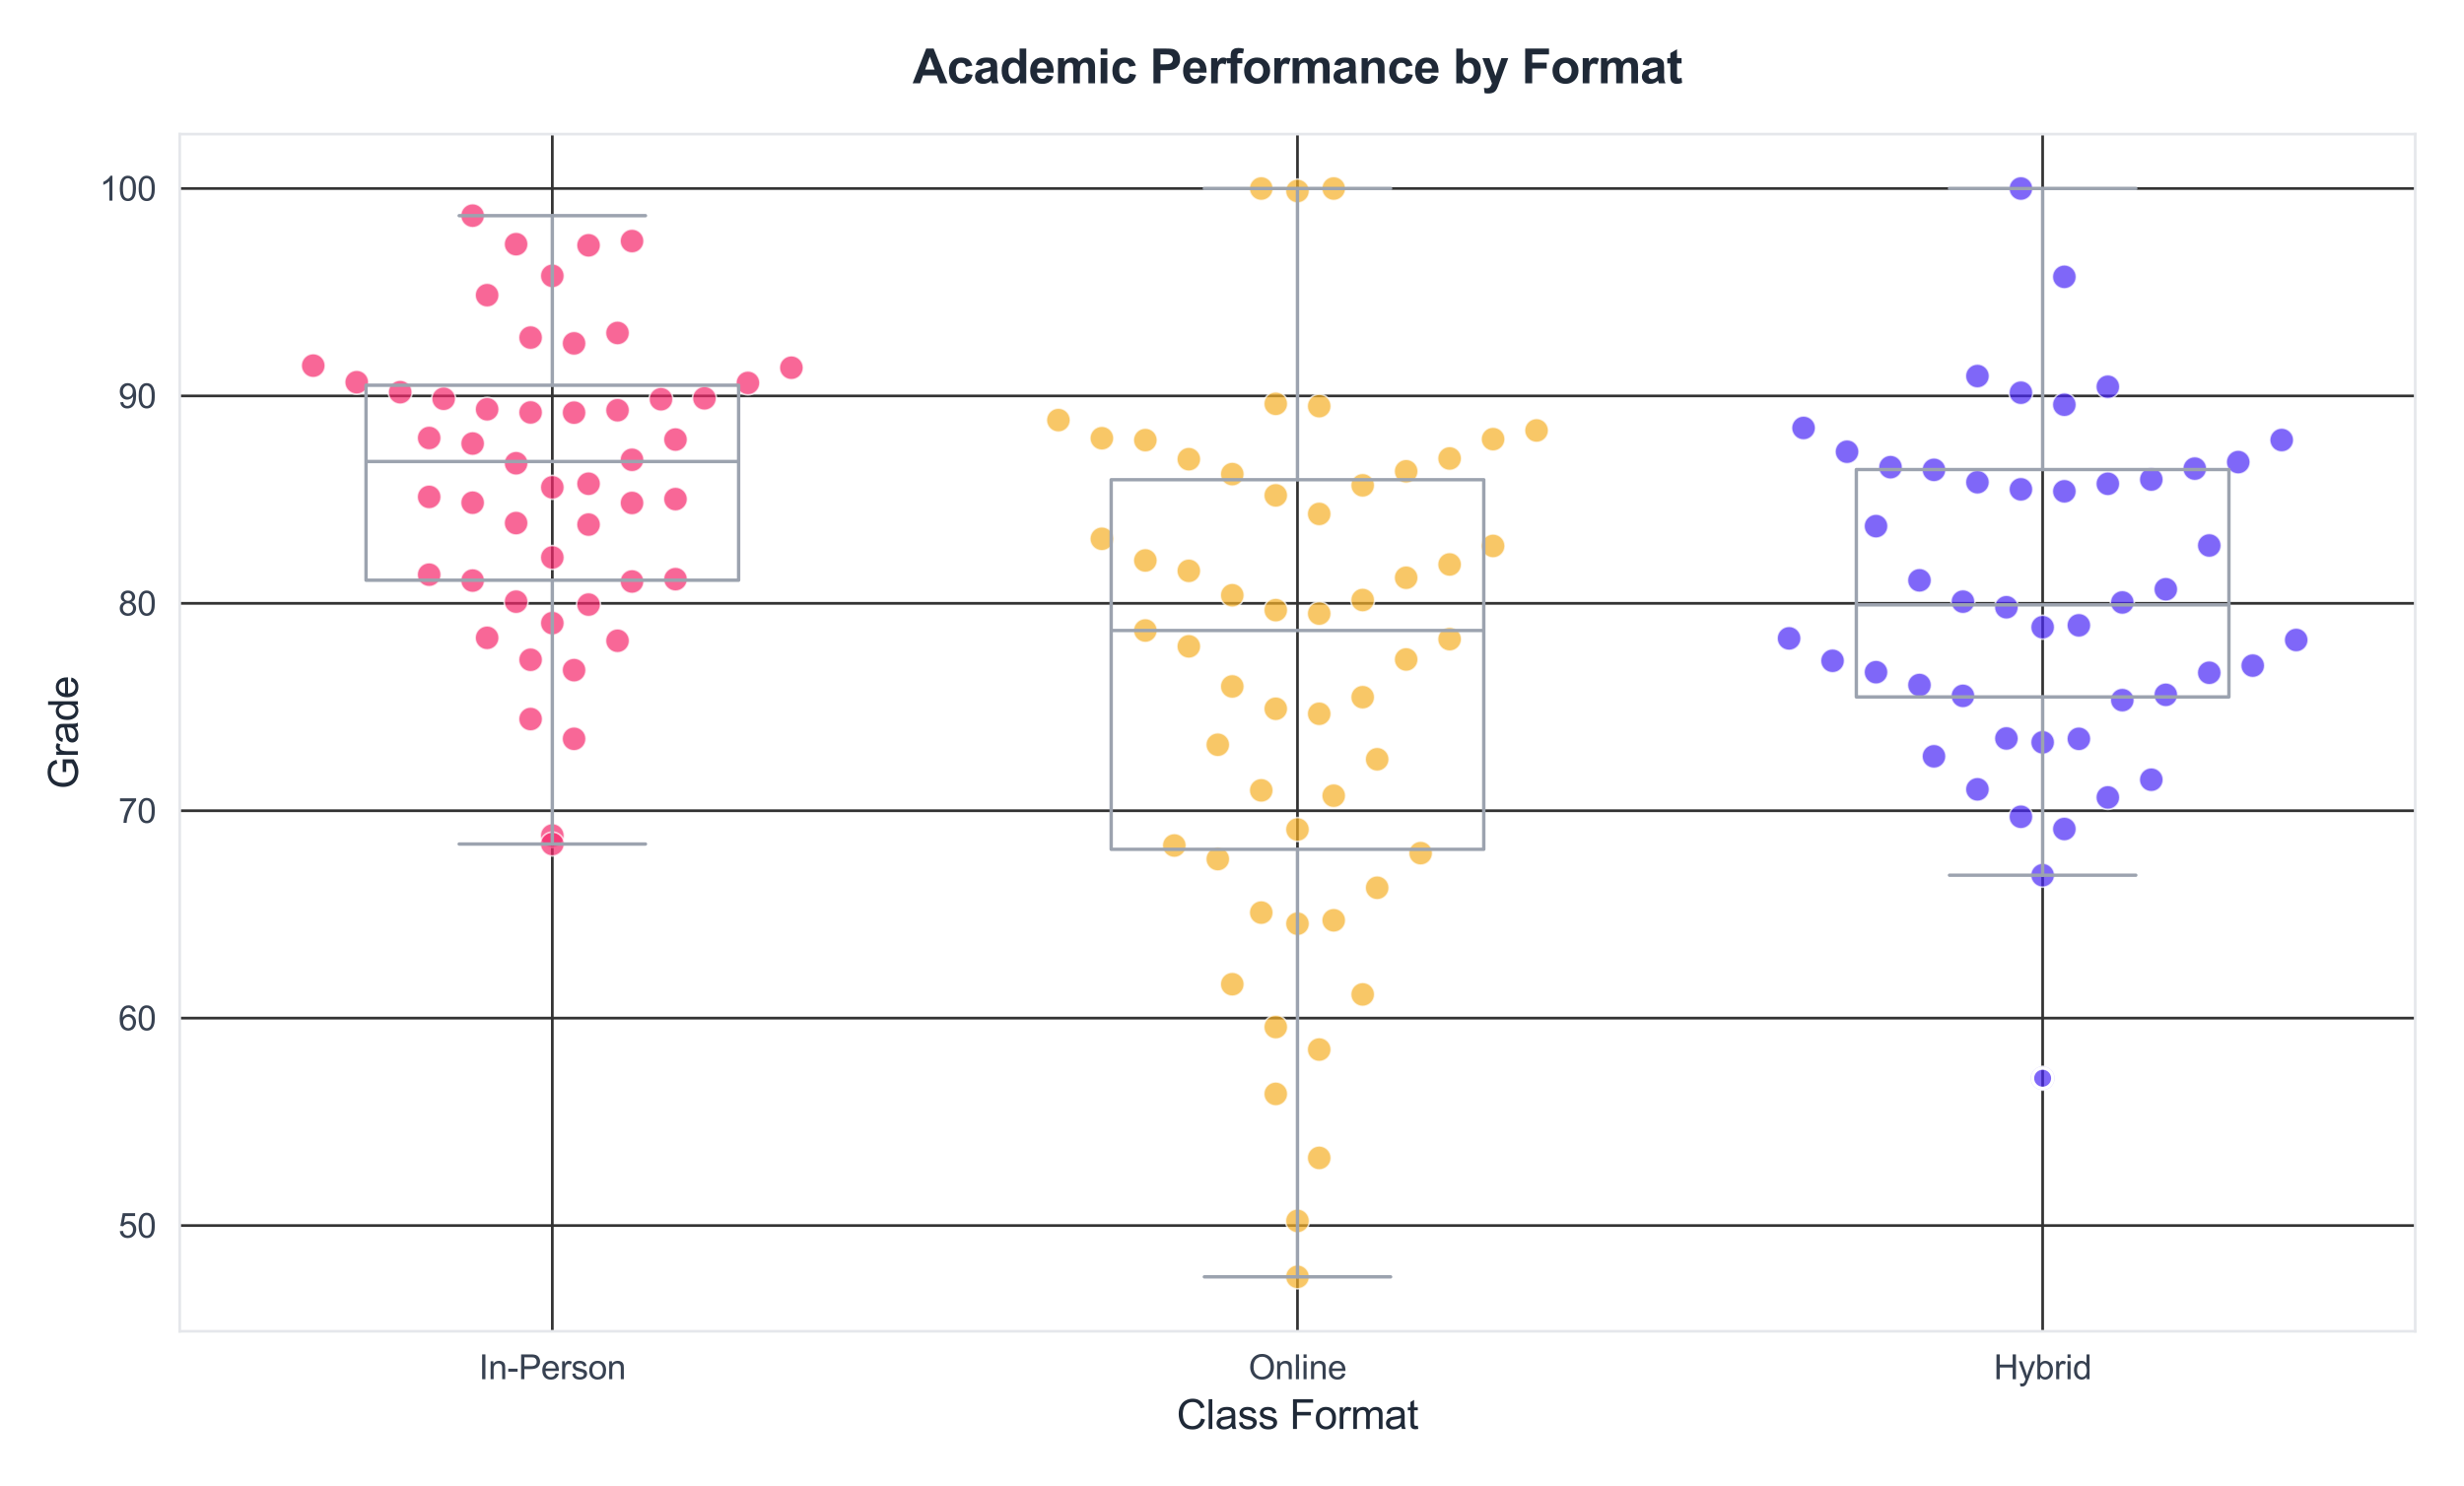 <?xml version="1.0" encoding="utf-8" standalone="no"?>
<!DOCTYPE svg PUBLIC "-//W3C//DTD SVG 1.1//EN"
  "http://www.w3.org/Graphics/SVG/1.1/DTD/svg11.dtd">
<svg xmlns:xlink="http://www.w3.org/1999/xlink" viewBox="0 0 727.317 438.668" xmlns="http://www.w3.org/2000/svg" version="1.1">
 <defs>
  <style type="text/css">*{stroke-linejoin: round; stroke-linecap: butt}</style>
 </defs>
 <g id="figure_1">
  <g id="patch_1">
   <path d="M 0 438.668 
L 727.317 438.668 
L 727.317 0 
L 0 0 
z
" style="fill: #ffffff"/>
  </g>
  <g id="axes_1">
   <g id="patch_2">
    <path d="M 53.057 393.032 
L 712.917 393.032 
L 712.917 39.592 
L 53.057 39.592 
z
" style="fill: #ffffff"/>
   </g>
   <g id="matplotlib.axis_1">
    <g id="xtick_1">
     <g id="line2d_1">
      <path d="M 163.034 393.032 
L 163.034 39.592 
" clip-path="url(#pfeb9d70973)" style="fill: none; stroke: #333333; stroke-width: 0.8; stroke-linecap: round"/>
     </g>
     <g id="text_1">
      <!-- In-Person -->
      <g style="fill: #374151" transform="translate(141.358 407.189) scale(0.1 -0.1)">
       <defs>
        <path id="ArialMT-49" d="M 597 0 
L 597 4581 
L 1203 4581 
L 1203 0 
L 597 0 
z
" transform="scale(0.016)"/>
        <path id="ArialMT-6e" d="M 422 0 
L 422 3319 
L 928 3319 
L 928 2847 
Q 1294 3394 1984 3394 
Q 2284 3394 2536 3286 
Q 2788 3178 2913 3003 
Q 3038 2828 3088 2588 
Q 3119 2431 3119 2041 
L 3119 0 
L 2556 0 
L 2556 2019 
Q 2556 2363 2490 2533 
Q 2425 2703 2258 2804 
Q 2091 2906 1866 2906 
Q 1506 2906 1245 2678 
Q 984 2450 984 1813 
L 984 0 
L 422 0 
z
" transform="scale(0.016)"/>
        <path id="ArialMT-2d" d="M 203 1375 
L 203 1941 
L 1931 1941 
L 1931 1375 
L 203 1375 
z
" transform="scale(0.016)"/>
        <path id="ArialMT-50" d="M 494 0 
L 494 4581 
L 2222 4581 
Q 2678 4581 2919 4538 
Q 3256 4481 3484 4323 
Q 3713 4166 3852 3881 
Q 3991 3597 3991 3256 
Q 3991 2672 3619 2267 
Q 3247 1863 2275 1863 
L 1100 1863 
L 1100 0 
L 494 0 
z
M 1100 2403 
L 2284 2403 
Q 2872 2403 3119 2622 
Q 3366 2841 3366 3238 
Q 3366 3525 3220 3729 
Q 3075 3934 2838 4000 
Q 2684 4041 2272 4041 
L 1100 4041 
L 1100 2403 
z
" transform="scale(0.016)"/>
        <path id="ArialMT-65" d="M 2694 1069 
L 3275 997 
Q 3138 488 2766 206 
Q 2394 -75 1816 -75 
Q 1088 -75 661 373 
Q 234 822 234 1631 
Q 234 2469 665 2931 
Q 1097 3394 1784 3394 
Q 2450 3394 2872 2941 
Q 3294 2488 3294 1666 
Q 3294 1616 3291 1516 
L 816 1516 
Q 847 969 1125 678 
Q 1403 388 1819 388 
Q 2128 388 2347 550 
Q 2566 713 2694 1069 
z
M 847 1978 
L 2700 1978 
Q 2663 2397 2488 2606 
Q 2219 2931 1791 2931 
Q 1403 2931 1139 2672 
Q 875 2413 847 1978 
z
" transform="scale(0.016)"/>
        <path id="ArialMT-72" d="M 416 0 
L 416 3319 
L 922 3319 
L 922 2816 
Q 1116 3169 1280 3281 
Q 1444 3394 1641 3394 
Q 1925 3394 2219 3213 
L 2025 2691 
Q 1819 2813 1613 2813 
Q 1428 2813 1281 2702 
Q 1134 2591 1072 2394 
Q 978 2094 978 1738 
L 978 0 
L 416 0 
z
" transform="scale(0.016)"/>
        <path id="ArialMT-73" d="M 197 991 
L 753 1078 
Q 800 744 1014 566 
Q 1228 388 1613 388 
Q 2000 388 2187 545 
Q 2375 703 2375 916 
Q 2375 1106 2209 1216 
Q 2094 1291 1634 1406 
Q 1016 1563 777 1677 
Q 538 1791 414 1992 
Q 291 2194 291 2438 
Q 291 2659 392 2848 
Q 494 3038 669 3163 
Q 800 3259 1026 3326 
Q 1253 3394 1513 3394 
Q 1903 3394 2198 3281 
Q 2494 3169 2634 2976 
Q 2775 2784 2828 2463 
L 2278 2388 
Q 2241 2644 2061 2787 
Q 1881 2931 1553 2931 
Q 1166 2931 1000 2803 
Q 834 2675 834 2503 
Q 834 2394 903 2306 
Q 972 2216 1119 2156 
Q 1203 2125 1616 2013 
Q 2213 1853 2448 1751 
Q 2684 1650 2818 1456 
Q 2953 1263 2953 975 
Q 2953 694 2789 445 
Q 2625 197 2315 61 
Q 2006 -75 1616 -75 
Q 969 -75 630 194 
Q 291 463 197 991 
z
" transform="scale(0.016)"/>
        <path id="ArialMT-6f" d="M 213 1659 
Q 213 2581 725 3025 
Q 1153 3394 1769 3394 
Q 2453 3394 2887 2945 
Q 3322 2497 3322 1706 
Q 3322 1066 3130 698 
Q 2938 331 2570 128 
Q 2203 -75 1769 -75 
Q 1072 -75 642 372 
Q 213 819 213 1659 
z
M 791 1659 
Q 791 1022 1069 705 
Q 1347 388 1769 388 
Q 2188 388 2466 706 
Q 2744 1025 2744 1678 
Q 2744 2294 2464 2611 
Q 2184 2928 1769 2928 
Q 1347 2928 1069 2612 
Q 791 2297 791 1659 
z
" transform="scale(0.016)"/>
       </defs>
       <use xlink:href="#ArialMT-49"/>
       <use xlink:href="#ArialMT-6e" transform="translate(27.783 0)"/>
       <use xlink:href="#ArialMT-2d" transform="translate(83.398 0)"/>
       <use xlink:href="#ArialMT-50" transform="translate(116.699 0)"/>
       <use xlink:href="#ArialMT-65" transform="translate(183.398 0)"/>
       <use xlink:href="#ArialMT-72" transform="translate(239.014 0)"/>
       <use xlink:href="#ArialMT-73" transform="translate(272.314 0)"/>
       <use xlink:href="#ArialMT-6f" transform="translate(322.314 0)"/>
       <use xlink:href="#ArialMT-6e" transform="translate(377.93 0)"/>
      </g>
     </g>
    </g>
    <g id="xtick_2">
     <g id="line2d_2">
      <path d="M 382.987 393.032 
L 382.987 39.592 
" clip-path="url(#pfeb9d70973)" style="fill: none; stroke: #333333; stroke-width: 0.8; stroke-linecap: round"/>
     </g>
     <g id="text_2">
      <!-- Online -->
      <g style="fill: #374151" transform="translate(368.535 407.189) scale(0.1 -0.1)">
       <defs>
        <path id="ArialMT-4f" d="M 309 2231 
Q 309 3372 921 4017 
Q 1534 4663 2503 4663 
Q 3138 4663 3647 4359 
Q 4156 4056 4423 3514 
Q 4691 2972 4691 2284 
Q 4691 1588 4409 1038 
Q 4128 488 3612 205 
Q 3097 -78 2500 -78 
Q 1853 -78 1343 234 
Q 834 547 571 1087 
Q 309 1628 309 2231 
z
M 934 2222 
Q 934 1394 1379 917 
Q 1825 441 2497 441 
Q 3181 441 3623 922 
Q 4066 1403 4066 2288 
Q 4066 2847 3877 3264 
Q 3688 3681 3323 3911 
Q 2959 4141 2506 4141 
Q 1863 4141 1398 3698 
Q 934 3256 934 2222 
z
" transform="scale(0.016)"/>
        <path id="ArialMT-6c" d="M 409 0 
L 409 4581 
L 972 4581 
L 972 0 
L 409 0 
z
" transform="scale(0.016)"/>
        <path id="ArialMT-69" d="M 425 3934 
L 425 4581 
L 988 4581 
L 988 3934 
L 425 3934 
z
M 425 0 
L 425 3319 
L 988 3319 
L 988 0 
L 425 0 
z
" transform="scale(0.016)"/>
       </defs>
       <use xlink:href="#ArialMT-4f"/>
       <use xlink:href="#ArialMT-6e" transform="translate(77.783 0)"/>
       <use xlink:href="#ArialMT-6c" transform="translate(133.398 0)"/>
       <use xlink:href="#ArialMT-69" transform="translate(155.615 0)"/>
       <use xlink:href="#ArialMT-6e" transform="translate(177.832 0)"/>
       <use xlink:href="#ArialMT-65" transform="translate(233.447 0)"/>
      </g>
     </g>
    </g>
    <g id="xtick_3">
     <g id="line2d_3">
      <path d="M 602.941 393.032 
L 602.941 39.592 
" clip-path="url(#pfeb9d70973)" style="fill: none; stroke: #333333; stroke-width: 0.8; stroke-linecap: round"/>
     </g>
     <g id="text_3">
      <!-- Hybrid -->
      <g style="fill: #374151" transform="translate(588.493 407.189) scale(0.1 -0.1)">
       <defs>
        <path id="ArialMT-48" d="M 513 0 
L 513 4581 
L 1119 4581 
L 1119 2700 
L 3500 2700 
L 3500 4581 
L 4106 4581 
L 4106 0 
L 3500 0 
L 3500 2159 
L 1119 2159 
L 1119 0 
L 513 0 
z
" transform="scale(0.016)"/>
        <path id="ArialMT-79" d="M 397 -1278 
L 334 -750 
Q 519 -800 656 -800 
Q 844 -800 956 -737 
Q 1069 -675 1141 -563 
Q 1194 -478 1313 -144 
Q 1328 -97 1363 -6 
L 103 3319 
L 709 3319 
L 1400 1397 
Q 1534 1031 1641 628 
Q 1738 1016 1872 1384 
L 2581 3319 
L 3144 3319 
L 1881 -56 
Q 1678 -603 1566 -809 
Q 1416 -1088 1222 -1217 
Q 1028 -1347 759 -1347 
Q 597 -1347 397 -1278 
z
" transform="scale(0.016)"/>
        <path id="ArialMT-62" d="M 941 0 
L 419 0 
L 419 4581 
L 981 4581 
L 981 2947 
Q 1338 3394 1891 3394 
Q 2197 3394 2470 3270 
Q 2744 3147 2920 2923 
Q 3097 2700 3197 2384 
Q 3297 2069 3297 1709 
Q 3297 856 2875 390 
Q 2453 -75 1863 -75 
Q 1275 -75 941 416 
L 941 0 
z
M 934 1684 
Q 934 1088 1097 822 
Q 1363 388 1816 388 
Q 2184 388 2453 708 
Q 2722 1028 2722 1663 
Q 2722 2313 2464 2622 
Q 2206 2931 1841 2931 
Q 1472 2931 1203 2611 
Q 934 2291 934 1684 
z
" transform="scale(0.016)"/>
        <path id="ArialMT-64" d="M 2575 0 
L 2575 419 
Q 2259 -75 1647 -75 
Q 1250 -75 917 144 
Q 584 363 401 755 
Q 219 1147 219 1656 
Q 219 2153 384 2558 
Q 550 2963 881 3178 
Q 1213 3394 1622 3394 
Q 1922 3394 2156 3267 
Q 2391 3141 2538 2938 
L 2538 4581 
L 3097 4581 
L 3097 0 
L 2575 0 
z
M 797 1656 
Q 797 1019 1065 703 
Q 1334 388 1700 388 
Q 2069 388 2326 689 
Q 2584 991 2584 1609 
Q 2584 2291 2321 2609 
Q 2059 2928 1675 2928 
Q 1300 2928 1048 2622 
Q 797 2316 797 1656 
z
" transform="scale(0.016)"/>
       </defs>
       <use xlink:href="#ArialMT-48"/>
       <use xlink:href="#ArialMT-79" transform="translate(72.217 0)"/>
       <use xlink:href="#ArialMT-62" transform="translate(122.217 0)"/>
       <use xlink:href="#ArialMT-72" transform="translate(177.832 0)"/>
       <use xlink:href="#ArialMT-69" transform="translate(211.133 0)"/>
       <use xlink:href="#ArialMT-64" transform="translate(233.35 0)"/>
      </g>
     </g>
    </g>
    <g id="text_4">
     <!-- Class Format -->
     <g style="fill: #1f2937" transform="translate(347.317 421.883) scale(0.12 -0.12)">
      <defs>
       <path id="ArialMT-43" d="M 3763 1606 
L 4369 1453 
Q 4178 706 3683 314 
Q 3188 -78 2472 -78 
Q 1731 -78 1267 223 
Q 803 525 561 1097 
Q 319 1669 319 2325 
Q 319 3041 592 3573 
Q 866 4106 1370 4382 
Q 1875 4659 2481 4659 
Q 3169 4659 3637 4309 
Q 4106 3959 4291 3325 
L 3694 3184 
Q 3534 3684 3231 3912 
Q 2928 4141 2469 4141 
Q 1941 4141 1586 3887 
Q 1231 3634 1087 3207 
Q 944 2781 944 2328 
Q 944 1744 1114 1308 
Q 1284 872 1643 656 
Q 2003 441 2422 441 
Q 2931 441 3284 734 
Q 3638 1028 3763 1606 
z
" transform="scale(0.016)"/>
       <path id="ArialMT-61" d="M 2588 409 
Q 2275 144 1986 34 
Q 1697 -75 1366 -75 
Q 819 -75 525 192 
Q 231 459 231 875 
Q 231 1119 342 1320 
Q 453 1522 633 1644 
Q 813 1766 1038 1828 
Q 1203 1872 1538 1913 
Q 2219 1994 2541 2106 
Q 2544 2222 2544 2253 
Q 2544 2597 2384 2738 
Q 2169 2928 1744 2928 
Q 1347 2928 1158 2789 
Q 969 2650 878 2297 
L 328 2372 
Q 403 2725 575 2942 
Q 747 3159 1072 3276 
Q 1397 3394 1825 3394 
Q 2250 3394 2515 3294 
Q 2781 3194 2906 3042 
Q 3031 2891 3081 2659 
Q 3109 2516 3109 2141 
L 3109 1391 
Q 3109 606 3145 398 
Q 3181 191 3288 0 
L 2700 0 
Q 2613 175 2588 409 
z
M 2541 1666 
Q 2234 1541 1622 1453 
Q 1275 1403 1131 1340 
Q 988 1278 909 1158 
Q 831 1038 831 891 
Q 831 666 1001 516 
Q 1172 366 1500 366 
Q 1825 366 2078 508 
Q 2331 650 2450 897 
Q 2541 1088 2541 1459 
L 2541 1666 
z
" transform="scale(0.016)"/>
       <path id="ArialMT-20" transform="scale(0.016)"/>
       <path id="ArialMT-46" d="M 525 0 
L 525 4581 
L 3616 4581 
L 3616 4041 
L 1131 4041 
L 1131 2622 
L 3281 2622 
L 3281 2081 
L 1131 2081 
L 1131 0 
L 525 0 
z
" transform="scale(0.016)"/>
       <path id="ArialMT-6d" d="M 422 0 
L 422 3319 
L 925 3319 
L 925 2853 
Q 1081 3097 1340 3245 
Q 1600 3394 1931 3394 
Q 2300 3394 2536 3241 
Q 2772 3088 2869 2813 
Q 3263 3394 3894 3394 
Q 4388 3394 4653 3120 
Q 4919 2847 4919 2278 
L 4919 0 
L 4359 0 
L 4359 2091 
Q 4359 2428 4304 2576 
Q 4250 2725 4106 2815 
Q 3963 2906 3769 2906 
Q 3419 2906 3187 2673 
Q 2956 2441 2956 1928 
L 2956 0 
L 2394 0 
L 2394 2156 
Q 2394 2531 2256 2718 
Q 2119 2906 1806 2906 
Q 1569 2906 1367 2781 
Q 1166 2656 1075 2415 
Q 984 2175 984 1722 
L 984 0 
L 422 0 
z
" transform="scale(0.016)"/>
       <path id="ArialMT-74" d="M 1650 503 
L 1731 6 
Q 1494 -44 1306 -44 
Q 1000 -44 831 53 
Q 663 150 594 308 
Q 525 466 525 972 
L 525 2881 
L 113 2881 
L 113 3319 
L 525 3319 
L 525 4141 
L 1084 4478 
L 1084 3319 
L 1650 3319 
L 1650 2881 
L 1084 2881 
L 1084 941 
Q 1084 700 1114 631 
Q 1144 563 1211 522 
Q 1278 481 1403 481 
Q 1497 481 1650 503 
z
" transform="scale(0.016)"/>
      </defs>
      <use xlink:href="#ArialMT-43"/>
      <use xlink:href="#ArialMT-6c" transform="translate(72.217 0)"/>
      <use xlink:href="#ArialMT-61" transform="translate(94.434 0)"/>
      <use xlink:href="#ArialMT-73" transform="translate(150.049 0)"/>
      <use xlink:href="#ArialMT-73" transform="translate(200.049 0)"/>
      <use xlink:href="#ArialMT-20" transform="translate(250.049 0)"/>
      <use xlink:href="#ArialMT-46" transform="translate(277.832 0)"/>
      <use xlink:href="#ArialMT-6f" transform="translate(338.916 0)"/>
      <use xlink:href="#ArialMT-72" transform="translate(394.531 0)"/>
      <use xlink:href="#ArialMT-6d" transform="translate(427.832 0)"/>
      <use xlink:href="#ArialMT-61" transform="translate(511.133 0)"/>
      <use xlink:href="#ArialMT-74" transform="translate(566.748 0)"/>
     </g>
    </g>
   </g>
   <g id="matplotlib.axis_2">
    <g id="ytick_1">
     <g id="line2d_4">
      <path d="M 53.057 361.821 
L 712.917 361.821 
" clip-path="url(#pfeb9d70973)" style="fill: none; stroke: #333333; stroke-width: 0.8; stroke-linecap: round"/>
     </g>
     <g id="text_5">
      <!-- 50 -->
      <g style="fill: #374151" transform="translate(34.935 365.4) scale(0.1 -0.1)">
       <defs>
        <path id="ArialMT-35" d="M 266 1200 
L 856 1250 
Q 922 819 1161 601 
Q 1400 384 1738 384 
Q 2144 384 2425 690 
Q 2706 997 2706 1503 
Q 2706 1984 2436 2262 
Q 2166 2541 1728 2541 
Q 1456 2541 1237 2417 
Q 1019 2294 894 2097 
L 366 2166 
L 809 4519 
L 3088 4519 
L 3088 3981 
L 1259 3981 
L 1013 2750 
Q 1425 3038 1878 3038 
Q 2478 3038 2890 2622 
Q 3303 2206 3303 1553 
Q 3303 931 2941 478 
Q 2500 -78 1738 -78 
Q 1113 -78 717 272 
Q 322 622 266 1200 
z
" transform="scale(0.016)"/>
        <path id="ArialMT-30" d="M 266 2259 
Q 266 3072 433 3567 
Q 600 4063 929 4331 
Q 1259 4600 1759 4600 
Q 2128 4600 2406 4451 
Q 2684 4303 2865 4023 
Q 3047 3744 3150 3342 
Q 3253 2941 3253 2259 
Q 3253 1453 3087 958 
Q 2922 463 2592 192 
Q 2263 -78 1759 -78 
Q 1097 -78 719 397 
Q 266 969 266 2259 
z
M 844 2259 
Q 844 1131 1108 757 
Q 1372 384 1759 384 
Q 2147 384 2411 759 
Q 2675 1134 2675 2259 
Q 2675 3391 2411 3762 
Q 2147 4134 1753 4134 
Q 1366 4134 1134 3806 
Q 844 3388 844 2259 
z
" transform="scale(0.016)"/>
       </defs>
       <use xlink:href="#ArialMT-35"/>
       <use xlink:href="#ArialMT-30" transform="translate(55.615 0)"/>
      </g>
     </g>
    </g>
    <g id="ytick_2">
     <g id="line2d_5">
      <path d="M 53.057 300.588 
L 712.917 300.588 
" clip-path="url(#pfeb9d70973)" style="fill: none; stroke: #333333; stroke-width: 0.8; stroke-linecap: round"/>
     </g>
     <g id="text_6">
      <!-- 60 -->
      <g style="fill: #374151" transform="translate(34.935 304.167) scale(0.1 -0.1)">
       <defs>
        <path id="ArialMT-36" d="M 3184 3459 
L 2625 3416 
Q 2550 3747 2413 3897 
Q 2184 4138 1850 4138 
Q 1581 4138 1378 3988 
Q 1113 3794 959 3422 
Q 806 3050 800 2363 
Q 1003 2672 1297 2822 
Q 1591 2972 1913 2972 
Q 2475 2972 2870 2558 
Q 3266 2144 3266 1488 
Q 3266 1056 3080 686 
Q 2894 316 2569 119 
Q 2244 -78 1831 -78 
Q 1128 -78 684 439 
Q 241 956 241 2144 
Q 241 3472 731 4075 
Q 1159 4600 1884 4600 
Q 2425 4600 2770 4297 
Q 3116 3994 3184 3459 
z
M 888 1484 
Q 888 1194 1011 928 
Q 1134 663 1356 523 
Q 1578 384 1822 384 
Q 2178 384 2434 671 
Q 2691 959 2691 1453 
Q 2691 1928 2437 2201 
Q 2184 2475 1800 2475 
Q 1419 2475 1153 2201 
Q 888 1928 888 1484 
z
" transform="scale(0.016)"/>
       </defs>
       <use xlink:href="#ArialMT-36"/>
       <use xlink:href="#ArialMT-30" transform="translate(55.615 0)"/>
      </g>
     </g>
    </g>
    <g id="ytick_3">
     <g id="line2d_6">
      <path d="M 53.057 239.355 
L 712.917 239.355 
" clip-path="url(#pfeb9d70973)" style="fill: none; stroke: #333333; stroke-width: 0.8; stroke-linecap: round"/>
     </g>
     <g id="text_7">
      <!-- 70 -->
      <g style="fill: #374151" transform="translate(34.935 242.934) scale(0.1 -0.1)">
       <defs>
        <path id="ArialMT-37" d="M 303 3981 
L 303 4522 
L 3269 4522 
L 3269 4084 
Q 2831 3619 2401 2847 
Q 1972 2075 1738 1259 
Q 1569 684 1522 0 
L 944 0 
Q 953 541 1156 1306 
Q 1359 2072 1739 2783 
Q 2119 3494 2547 3981 
L 303 3981 
z
" transform="scale(0.016)"/>
       </defs>
       <use xlink:href="#ArialMT-37"/>
       <use xlink:href="#ArialMT-30" transform="translate(55.615 0)"/>
      </g>
     </g>
    </g>
    <g id="ytick_4">
     <g id="line2d_7">
      <path d="M 53.057 178.123 
L 712.917 178.123 
" clip-path="url(#pfeb9d70973)" style="fill: none; stroke: #333333; stroke-width: 0.8; stroke-linecap: round"/>
     </g>
     <g id="text_8">
      <!-- 80 -->
      <g style="fill: #374151" transform="translate(34.935 181.701) scale(0.1 -0.1)">
       <defs>
        <path id="ArialMT-38" d="M 1131 2484 
Q 781 2613 612 2850 
Q 444 3088 444 3419 
Q 444 3919 803 4259 
Q 1163 4600 1759 4600 
Q 2359 4600 2725 4251 
Q 3091 3903 3091 3403 
Q 3091 3084 2923 2848 
Q 2756 2613 2416 2484 
Q 2838 2347 3058 2040 
Q 3278 1734 3278 1309 
Q 3278 722 2862 322 
Q 2447 -78 1769 -78 
Q 1091 -78 675 323 
Q 259 725 259 1325 
Q 259 1772 486 2073 
Q 713 2375 1131 2484 
z
M 1019 3438 
Q 1019 3113 1228 2906 
Q 1438 2700 1772 2700 
Q 2097 2700 2305 2904 
Q 2513 3109 2513 3406 
Q 2513 3716 2298 3927 
Q 2084 4138 1766 4138 
Q 1444 4138 1231 3931 
Q 1019 3725 1019 3438 
z
M 838 1322 
Q 838 1081 952 856 
Q 1066 631 1291 507 
Q 1516 384 1775 384 
Q 2178 384 2440 643 
Q 2703 903 2703 1303 
Q 2703 1709 2433 1975 
Q 2163 2241 1756 2241 
Q 1359 2241 1098 1978 
Q 838 1716 838 1322 
z
" transform="scale(0.016)"/>
       </defs>
       <use xlink:href="#ArialMT-38"/>
       <use xlink:href="#ArialMT-30" transform="translate(55.615 0)"/>
      </g>
     </g>
    </g>
    <g id="ytick_5">
     <g id="line2d_8">
      <path d="M 53.057 116.89 
L 712.917 116.89 
" clip-path="url(#pfeb9d70973)" style="fill: none; stroke: #333333; stroke-width: 0.8; stroke-linecap: round"/>
     </g>
     <g id="text_9">
      <!-- 90 -->
      <g style="fill: #374151" transform="translate(34.935 120.469) scale(0.1 -0.1)">
       <defs>
        <path id="ArialMT-39" d="M 350 1059 
L 891 1109 
Q 959 728 1153 556 
Q 1347 384 1650 384 
Q 1909 384 2104 503 
Q 2300 622 2425 820 
Q 2550 1019 2634 1356 
Q 2719 1694 2719 2044 
Q 2719 2081 2716 2156 
Q 2547 1888 2255 1720 
Q 1963 1553 1622 1553 
Q 1053 1553 659 1965 
Q 266 2378 266 3053 
Q 266 3750 677 4175 
Q 1088 4600 1706 4600 
Q 2153 4600 2523 4359 
Q 2894 4119 3086 3673 
Q 3278 3228 3278 2384 
Q 3278 1506 3087 986 
Q 2897 466 2520 194 
Q 2144 -78 1638 -78 
Q 1100 -78 759 220 
Q 419 519 350 1059 
z
M 2653 3081 
Q 2653 3566 2395 3850 
Q 2138 4134 1775 4134 
Q 1400 4134 1122 3828 
Q 844 3522 844 3034 
Q 844 2597 1108 2323 
Q 1372 2050 1759 2050 
Q 2150 2050 2401 2323 
Q 2653 2597 2653 3081 
z
" transform="scale(0.016)"/>
       </defs>
       <use xlink:href="#ArialMT-39"/>
       <use xlink:href="#ArialMT-30" transform="translate(55.615 0)"/>
      </g>
     </g>
    </g>
    <g id="ytick_6">
     <g id="line2d_9">
      <path d="M 53.057 55.657 
L 712.917 55.657 
" clip-path="url(#pfeb9d70973)" style="fill: none; stroke: #333333; stroke-width: 0.8; stroke-linecap: round"/>
     </g>
     <g id="text_10">
      <!-- 100 -->
      <g style="fill: #374151" transform="translate(29.374 59.236) scale(0.1 -0.1)">
       <defs>
        <path id="ArialMT-31" d="M 2384 0 
L 1822 0 
L 1822 3584 
Q 1619 3391 1289 3197 
Q 959 3003 697 2906 
L 697 3450 
Q 1169 3672 1522 3987 
Q 1875 4303 2022 4600 
L 2384 4600 
L 2384 0 
z
" transform="scale(0.016)"/>
       </defs>
       <use xlink:href="#ArialMT-31"/>
       <use xlink:href="#ArialMT-30" transform="translate(55.615 0)"/>
       <use xlink:href="#ArialMT-30" transform="translate(111.23 0)"/>
      </g>
     </g>
    </g>
    <g id="text_11">
     <!-- Grade -->
     <g style="fill: #1f2937" transform="translate(22.989 232.986) rotate(-90) scale(0.12 -0.12)">
      <defs>
       <path id="ArialMT-47" d="M 2638 1797 
L 2638 2334 
L 4578 2338 
L 4578 638 
Q 4131 281 3656 101 
Q 3181 -78 2681 -78 
Q 2006 -78 1454 211 
Q 903 500 622 1047 
Q 341 1594 341 2269 
Q 341 2938 620 3517 
Q 900 4097 1425 4378 
Q 1950 4659 2634 4659 
Q 3131 4659 3532 4498 
Q 3934 4338 4162 4050 
Q 4391 3763 4509 3300 
L 3963 3150 
Q 3859 3500 3706 3700 
Q 3553 3900 3268 4020 
Q 2984 4141 2638 4141 
Q 2222 4141 1919 4014 
Q 1616 3888 1430 3681 
Q 1244 3475 1141 3228 
Q 966 2803 966 2306 
Q 966 1694 1177 1281 
Q 1388 869 1791 669 
Q 2194 469 2647 469 
Q 3041 469 3416 620 
Q 3791 772 3984 944 
L 3984 1797 
L 2638 1797 
z
" transform="scale(0.016)"/>
      </defs>
      <use xlink:href="#ArialMT-47"/>
      <use xlink:href="#ArialMT-72" transform="translate(77.783 0)"/>
      <use xlink:href="#ArialMT-61" transform="translate(111.084 0)"/>
      <use xlink:href="#ArialMT-64" transform="translate(166.699 0)"/>
      <use xlink:href="#ArialMT-65" transform="translate(222.314 0)"/>
     </g>
    </g>
   </g>
   <g id="PathCollection_1">
    <defs>
     <path id="mcfac767493" d="M 0 3.536 
C 0.938 3.536 1.837 3.163 2.5 2.5 
C 3.163 1.837 3.536 0.938 3.536 0 
C 3.536 -0.938 3.163 -1.837 2.5 -2.5 
C 1.837 -3.163 0.938 -3.536 0 -3.536 
C -0.938 -3.536 -1.837 -3.163 -2.5 -2.5 
C -3.163 -1.837 -3.536 -0.938 -3.536 0 
C -3.536 0.938 -3.163 1.837 -2.5 2.5 
C -1.837 3.163 -0.938 3.536 0 3.536 
z
" style="stroke: #ffffff; stroke-opacity: 0.7; stroke-width: 0.5"/>
    </defs>
    <g clip-path="url(#pfeb9d70973)">
     <use xlink:href="#mcfac767493" x="156.619" y="121.766" style="fill: #f5276c; fill-opacity: 0.7; stroke: #ffffff; stroke-opacity: 0.7; stroke-width: 0.5"/>
     <use xlink:href="#mcfac767493" x="105.296" y="112.841" style="fill: #f5276c; fill-opacity: 0.7; stroke: #ffffff; stroke-opacity: 0.7; stroke-width: 0.5"/>
     <use xlink:href="#mcfac767493" x="186.557" y="171.672" style="fill: #f5276c; fill-opacity: 0.7; stroke: #ffffff; stroke-opacity: 0.7; stroke-width: 0.5"/>
     <use xlink:href="#mcfac767493" x="186.557" y="135.745" style="fill: #f5276c; fill-opacity: 0.7; stroke: #ffffff; stroke-opacity: 0.7; stroke-width: 0.5"/>
     <use xlink:href="#mcfac767493" x="195.11" y="117.869" style="fill: #f5276c; fill-opacity: 0.7; stroke: #ffffff; stroke-opacity: 0.7; stroke-width: 0.5"/>
     <use xlink:href="#mcfac767493" x="182.28" y="189.177" style="fill: #f5276c; fill-opacity: 0.7; stroke: #ffffff; stroke-opacity: 0.7; stroke-width: 0.5"/>
     <use xlink:href="#mcfac767493" x="156.619" y="212.288" style="fill: #f5276c; fill-opacity: 0.7; stroke: #ffffff; stroke-opacity: 0.7; stroke-width: 0.5"/>
     <use xlink:href="#mcfac767493" x="173.726" y="154.872" style="fill: #f5276c; fill-opacity: 0.7; stroke: #ffffff; stroke-opacity: 0.7; stroke-width: 0.5"/>
     <use xlink:href="#mcfac767493" x="186.557" y="148.491" style="fill: #f5276c; fill-opacity: 0.7; stroke: #ffffff; stroke-opacity: 0.7; stroke-width: 0.5"/>
     <use xlink:href="#mcfac767493" x="143.788" y="120.837" style="fill: #f5276c; fill-opacity: 0.7; stroke: #ffffff; stroke-opacity: 0.7; stroke-width: 0.5"/>
     <use xlink:href="#mcfac767493" x="169.449" y="121.823" style="fill: #f5276c; fill-opacity: 0.7; stroke: #ffffff; stroke-opacity: 0.7; stroke-width: 0.5"/>
     <use xlink:href="#mcfac767493" x="173.726" y="178.493" style="fill: #f5276c; fill-opacity: 0.7; stroke: #ffffff; stroke-opacity: 0.7; stroke-width: 0.5"/>
     <use xlink:href="#mcfac767493" x="143.788" y="87.146" style="fill: #f5276c; fill-opacity: 0.7; stroke: #ffffff; stroke-opacity: 0.7; stroke-width: 0.5"/>
     <use xlink:href="#mcfac767493" x="130.957" y="117.731" style="fill: #f5276c; fill-opacity: 0.7; stroke: #ffffff; stroke-opacity: 0.7; stroke-width: 0.5"/>
     <use xlink:href="#mcfac767493" x="163.034" y="246.676" style="fill: #f5276c; fill-opacity: 0.7; stroke: #ffffff; stroke-opacity: 0.7; stroke-width: 0.5"/>
     <use xlink:href="#mcfac767493" x="139.511" y="171.402" style="fill: #f5276c; fill-opacity: 0.7; stroke: #ffffff; stroke-opacity: 0.7; stroke-width: 0.5"/>
     <use xlink:href="#mcfac767493" x="156.619" y="194.784" style="fill: #f5276c; fill-opacity: 0.7; stroke: #ffffff; stroke-opacity: 0.7; stroke-width: 0.5"/>
     <use xlink:href="#mcfac767493" x="118.127" y="115.787" style="fill: #f5276c; fill-opacity: 0.7; stroke: #ffffff; stroke-opacity: 0.7; stroke-width: 0.5"/>
     <use xlink:href="#mcfac767493" x="126.68" y="169.663" style="fill: #f5276c; fill-opacity: 0.7; stroke: #ffffff; stroke-opacity: 0.7; stroke-width: 0.5"/>
     <use xlink:href="#mcfac767493" x="152.342" y="72.091" style="fill: #f5276c; fill-opacity: 0.7; stroke: #ffffff; stroke-opacity: 0.7; stroke-width: 0.5"/>
     <use xlink:href="#mcfac767493" x="139.511" y="130.944" style="fill: #f5276c; fill-opacity: 0.7; stroke: #ffffff; stroke-opacity: 0.7; stroke-width: 0.5"/>
     <use xlink:href="#mcfac767493" x="199.387" y="147.354" style="fill: #f5276c; fill-opacity: 0.7; stroke: #ffffff; stroke-opacity: 0.7; stroke-width: 0.5"/>
     <use xlink:href="#mcfac767493" x="152.342" y="154.43" style="fill: #f5276c; fill-opacity: 0.7; stroke: #ffffff; stroke-opacity: 0.7; stroke-width: 0.5"/>
     <use xlink:href="#mcfac767493" x="163.034" y="183.969" style="fill: #f5276c; fill-opacity: 0.7; stroke: #ffffff; stroke-opacity: 0.7; stroke-width: 0.5"/>
     <use xlink:href="#mcfac767493" x="186.557" y="71.169" style="fill: #f5276c; fill-opacity: 0.7; stroke: #ffffff; stroke-opacity: 0.7; stroke-width: 0.5"/>
     <use xlink:href="#mcfac767493" x="169.449" y="218.123" style="fill: #f5276c; fill-opacity: 0.7; stroke: #ffffff; stroke-opacity: 0.7; stroke-width: 0.5"/>
     <use xlink:href="#mcfac767493" x="139.511" y="63.672" style="fill: #f5276c; fill-opacity: 0.7; stroke: #ffffff; stroke-opacity: 0.7; stroke-width: 0.5"/>
     <use xlink:href="#mcfac767493" x="126.68" y="129.309" style="fill: #f5276c; fill-opacity: 0.7; stroke: #ffffff; stroke-opacity: 0.7; stroke-width: 0.5"/>
     <use xlink:href="#mcfac767493" x="152.342" y="136.766" style="fill: #f5276c; fill-opacity: 0.7; stroke: #ffffff; stroke-opacity: 0.7; stroke-width: 0.5"/>
     <use xlink:href="#mcfac767493" x="156.619" y="99.666" style="fill: #f5276c; fill-opacity: 0.7; stroke: #ffffff; stroke-opacity: 0.7; stroke-width: 0.5"/>
     <use xlink:href="#mcfac767493" x="169.449" y="197.851" style="fill: #f5276c; fill-opacity: 0.7; stroke: #ffffff; stroke-opacity: 0.7; stroke-width: 0.5"/>
     <use xlink:href="#mcfac767493" x="233.602" y="108.563" style="fill: #f5276c; fill-opacity: 0.7; stroke: #ffffff; stroke-opacity: 0.7; stroke-width: 0.5"/>
     <use xlink:href="#mcfac767493" x="143.788" y="188.311" style="fill: #f5276c; fill-opacity: 0.7; stroke: #ffffff; stroke-opacity: 0.7; stroke-width: 0.5"/>
     <use xlink:href="#mcfac767493" x="92.465" y="107.947" style="fill: #f5276c; fill-opacity: 0.7; stroke: #ffffff; stroke-opacity: 0.7; stroke-width: 0.5"/>
     <use xlink:href="#mcfac767493" x="139.511" y="148.415" style="fill: #f5276c; fill-opacity: 0.7; stroke: #ffffff; stroke-opacity: 0.7; stroke-width: 0.5"/>
     <use xlink:href="#mcfac767493" x="163.034" y="81.44" style="fill: #f5276c; fill-opacity: 0.7; stroke: #ffffff; stroke-opacity: 0.7; stroke-width: 0.5"/>
     <use xlink:href="#mcfac767493" x="163.034" y="249.184" style="fill: #f5276c; fill-opacity: 0.7; stroke: #ffffff; stroke-opacity: 0.7; stroke-width: 0.5"/>
     <use xlink:href="#mcfac767493" x="182.28" y="98.302" style="fill: #f5276c; fill-opacity: 0.7; stroke: #ffffff; stroke-opacity: 0.7; stroke-width: 0.5"/>
     <use xlink:href="#mcfac767493" x="207.941" y="117.592" style="fill: #f5276c; fill-opacity: 0.7; stroke: #ffffff; stroke-opacity: 0.7; stroke-width: 0.5"/>
     <use xlink:href="#mcfac767493" x="126.68" y="146.702" style="fill: #f5276c; fill-opacity: 0.7; stroke: #ffffff; stroke-opacity: 0.7; stroke-width: 0.5"/>
     <use xlink:href="#mcfac767493" x="173.726" y="72.425" style="fill: #f5276c; fill-opacity: 0.7; stroke: #ffffff; stroke-opacity: 0.7; stroke-width: 0.5"/>
     <use xlink:href="#mcfac767493" x="163.034" y="164.585" style="fill: #f5276c; fill-opacity: 0.7; stroke: #ffffff; stroke-opacity: 0.7; stroke-width: 0.5"/>
     <use xlink:href="#mcfac767493" x="173.726" y="142.818" style="fill: #f5276c; fill-opacity: 0.7; stroke: #ffffff; stroke-opacity: 0.7; stroke-width: 0.5"/>
     <use xlink:href="#mcfac767493" x="152.342" y="177.629" style="fill: #f5276c; fill-opacity: 0.7; stroke: #ffffff; stroke-opacity: 0.7; stroke-width: 0.5"/>
     <use xlink:href="#mcfac767493" x="163.034" y="143.879" style="fill: #f5276c; fill-opacity: 0.7; stroke: #ffffff; stroke-opacity: 0.7; stroke-width: 0.5"/>
     <use xlink:href="#mcfac767493" x="182.28" y="121.122" style="fill: #f5276c; fill-opacity: 0.7; stroke: #ffffff; stroke-opacity: 0.7; stroke-width: 0.5"/>
     <use xlink:href="#mcfac767493" x="220.772" y="113.05" style="fill: #f5276c; fill-opacity: 0.7; stroke: #ffffff; stroke-opacity: 0.7; stroke-width: 0.5"/>
     <use xlink:href="#mcfac767493" x="199.387" y="129.771" style="fill: #f5276c; fill-opacity: 0.7; stroke: #ffffff; stroke-opacity: 0.7; stroke-width: 0.5"/>
     <use xlink:href="#mcfac767493" x="199.387" y="170.985" style="fill: #f5276c; fill-opacity: 0.7; stroke: #ffffff; stroke-opacity: 0.7; stroke-width: 0.5"/>
     <use xlink:href="#mcfac767493" x="169.449" y="101.38" style="fill: #f5276c; fill-opacity: 0.7; stroke: #ffffff; stroke-opacity: 0.7; stroke-width: 0.5"/>
    </g>
   </g>
   <g id="PathCollection_2">
    <defs>
     <path id="mb5880da39c" d="M 0 3.536 
C 0.938 3.536 1.837 3.163 2.5 2.5 
C 3.163 1.837 3.536 0.938 3.536 0 
C 3.536 -0.938 3.163 -1.837 2.5 -2.5 
C 1.837 -3.163 0.938 -3.536 0 -3.536 
C -0.938 -3.536 -1.837 -3.163 -2.5 -2.5 
C -3.163 -1.837 -3.536 -0.938 -3.536 0 
C -3.536 0.938 -3.163 1.837 -2.5 2.5 
C -1.837 3.163 -0.938 3.536 0 3.536 
z
" style="stroke: #ffffff; stroke-opacity: 0.7; stroke-width: 0.5"/>
    </defs>
    <g clip-path="url(#pfeb9d70973)">
     <use xlink:href="#mb5880da39c" x="359.464" y="253.628" style="fill: #f5b027; fill-opacity: 0.7; stroke: #ffffff; stroke-opacity: 0.7; stroke-width: 0.5"/>
     <use xlink:href="#mb5880da39c" x="389.402" y="151.724" style="fill: #f5b027; fill-opacity: 0.7; stroke: #ffffff; stroke-opacity: 0.7; stroke-width: 0.5"/>
     <use xlink:href="#mb5880da39c" x="427.894" y="166.65" style="fill: #f5b027; fill-opacity: 0.7; stroke: #ffffff; stroke-opacity: 0.7; stroke-width: 0.5"/>
     <use xlink:href="#mb5880da39c" x="427.894" y="188.699" style="fill: #f5b027; fill-opacity: 0.7; stroke: #ffffff; stroke-opacity: 0.7; stroke-width: 0.5"/>
     <use xlink:href="#mb5880da39c" x="440.725" y="161.184" style="fill: #f5b027; fill-opacity: 0.7; stroke: #ffffff; stroke-opacity: 0.7; stroke-width: 0.5"/>
     <use xlink:href="#mb5880da39c" x="402.233" y="205.835" style="fill: #f5b027; fill-opacity: 0.7; stroke: #ffffff; stroke-opacity: 0.7; stroke-width: 0.5"/>
     <use xlink:href="#mb5880da39c" x="389.402" y="309.861" style="fill: #f5b027; fill-opacity: 0.7; stroke: #ffffff; stroke-opacity: 0.7; stroke-width: 0.5"/>
     <use xlink:href="#mb5880da39c" x="350.911" y="190.822" style="fill: #f5b027; fill-opacity: 0.7; stroke: #ffffff; stroke-opacity: 0.7; stroke-width: 0.5"/>
     <use xlink:href="#mb5880da39c" x="350.911" y="168.537" style="fill: #f5b027; fill-opacity: 0.7; stroke: #ffffff; stroke-opacity: 0.7; stroke-width: 0.5"/>
     <use xlink:href="#mb5880da39c" x="372.295" y="233.34" style="fill: #f5b027; fill-opacity: 0.7; stroke: #ffffff; stroke-opacity: 0.7; stroke-width: 0.5"/>
     <use xlink:href="#mb5880da39c" x="393.679" y="234.914" style="fill: #f5b027; fill-opacity: 0.7; stroke: #ffffff; stroke-opacity: 0.7; stroke-width: 0.5"/>
     <use xlink:href="#mb5880da39c" x="376.572" y="180.134" style="fill: #f5b027; fill-opacity: 0.7; stroke: #ffffff; stroke-opacity: 0.7; stroke-width: 0.5"/>
     <use xlink:href="#mb5880da39c" x="376.572" y="119.222" style="fill: #f5b027; fill-opacity: 0.7; stroke: #ffffff; stroke-opacity: 0.7; stroke-width: 0.5"/>
     <use xlink:href="#mb5880da39c" x="338.08" y="186.149" style="fill: #f5b027; fill-opacity: 0.7; stroke: #ffffff; stroke-opacity: 0.7; stroke-width: 0.5"/>
     <use xlink:href="#mb5880da39c" x="363.741" y="202.664" style="fill: #f5b027; fill-opacity: 0.7; stroke: #ffffff; stroke-opacity: 0.7; stroke-width: 0.5"/>
     <use xlink:href="#mb5880da39c" x="382.987" y="244.889" style="fill: #f5b027; fill-opacity: 0.7; stroke: #ffffff; stroke-opacity: 0.7; stroke-width: 0.5"/>
     <use xlink:href="#mb5880da39c" x="382.987" y="56.387" style="fill: #f5b027; fill-opacity: 0.7; stroke: #ffffff; stroke-opacity: 0.7; stroke-width: 0.5"/>
     <use xlink:href="#mb5880da39c" x="325.249" y="159.072" style="fill: #f5b027; fill-opacity: 0.7; stroke: #ffffff; stroke-opacity: 0.7; stroke-width: 0.5"/>
     <use xlink:href="#mb5880da39c" x="325.249" y="129.378" style="fill: #f5b027; fill-opacity: 0.7; stroke: #ffffff; stroke-opacity: 0.7; stroke-width: 0.5"/>
     <use xlink:href="#mb5880da39c" x="363.741" y="175.737" style="fill: #f5b027; fill-opacity: 0.7; stroke: #ffffff; stroke-opacity: 0.7; stroke-width: 0.5"/>
     <use xlink:href="#mb5880da39c" x="312.419" y="124.034" style="fill: #f5b027; fill-opacity: 0.7; stroke: #ffffff; stroke-opacity: 0.7; stroke-width: 0.5"/>
     <use xlink:href="#mb5880da39c" x="382.987" y="360.452" style="fill: #f5b027; fill-opacity: 0.7; stroke: #ffffff; stroke-opacity: 0.7; stroke-width: 0.5"/>
     <use xlink:href="#mb5880da39c" x="406.51" y="262.103" style="fill: #f5b027; fill-opacity: 0.7; stroke: #ffffff; stroke-opacity: 0.7; stroke-width: 0.5"/>
     <use xlink:href="#mb5880da39c" x="372.295" y="269.431" style="fill: #f5b027; fill-opacity: 0.7; stroke: #ffffff; stroke-opacity: 0.7; stroke-width: 0.5"/>
     <use xlink:href="#mb5880da39c" x="376.572" y="303.226" style="fill: #f5b027; fill-opacity: 0.7; stroke: #ffffff; stroke-opacity: 0.7; stroke-width: 0.5"/>
     <use xlink:href="#mb5880da39c" x="346.634" y="249.62" style="fill: #f5b027; fill-opacity: 0.7; stroke: #ffffff; stroke-opacity: 0.7; stroke-width: 0.5"/>
     <use xlink:href="#mb5880da39c" x="393.679" y="271.704" style="fill: #f5b027; fill-opacity: 0.7; stroke: #ffffff; stroke-opacity: 0.7; stroke-width: 0.5"/>
     <use xlink:href="#mb5880da39c" x="415.064" y="139.144" style="fill: #f5b027; fill-opacity: 0.7; stroke: #ffffff; stroke-opacity: 0.7; stroke-width: 0.5"/>
     <use xlink:href="#mb5880da39c" x="338.08" y="165.469" style="fill: #f5b027; fill-opacity: 0.7; stroke: #ffffff; stroke-opacity: 0.7; stroke-width: 0.5"/>
     <use xlink:href="#mb5880da39c" x="363.741" y="139.976" style="fill: #f5b027; fill-opacity: 0.7; stroke: #ffffff; stroke-opacity: 0.7; stroke-width: 0.5"/>
     <use xlink:href="#mb5880da39c" x="389.402" y="181.154" style="fill: #f5b027; fill-opacity: 0.7; stroke: #ffffff; stroke-opacity: 0.7; stroke-width: 0.5"/>
     <use xlink:href="#mb5880da39c" x="415.064" y="194.695" style="fill: #f5b027; fill-opacity: 0.7; stroke: #ffffff; stroke-opacity: 0.7; stroke-width: 0.5"/>
     <use xlink:href="#mb5880da39c" x="363.741" y="290.571" style="fill: #f5b027; fill-opacity: 0.7; stroke: #ffffff; stroke-opacity: 0.7; stroke-width: 0.5"/>
     <use xlink:href="#mb5880da39c" x="406.51" y="224.166" style="fill: #f5b027; fill-opacity: 0.7; stroke: #ffffff; stroke-opacity: 0.7; stroke-width: 0.5"/>
     <use xlink:href="#mb5880da39c" x="389.402" y="119.914" style="fill: #f5b027; fill-opacity: 0.7; stroke: #ffffff; stroke-opacity: 0.7; stroke-width: 0.5"/>
     <use xlink:href="#mb5880da39c" x="376.572" y="209.252" style="fill: #f5b027; fill-opacity: 0.7; stroke: #ffffff; stroke-opacity: 0.7; stroke-width: 0.5"/>
     <use xlink:href="#mb5880da39c" x="393.679" y="55.657" style="fill: #f5b027; fill-opacity: 0.7; stroke: #ffffff; stroke-opacity: 0.7; stroke-width: 0.5"/>
     <use xlink:href="#mb5880da39c" x="453.556" y="127.086" style="fill: #f5b027; fill-opacity: 0.7; stroke: #ffffff; stroke-opacity: 0.7; stroke-width: 0.5"/>
     <use xlink:href="#mb5880da39c" x="350.911" y="135.568" style="fill: #f5b027; fill-opacity: 0.7; stroke: #ffffff; stroke-opacity: 0.7; stroke-width: 0.5"/>
     <use xlink:href="#mb5880da39c" x="376.572" y="322.961" style="fill: #f5b027; fill-opacity: 0.7; stroke: #ffffff; stroke-opacity: 0.7; stroke-width: 0.5"/>
     <use xlink:href="#mb5880da39c" x="402.233" y="293.584" style="fill: #f5b027; fill-opacity: 0.7; stroke: #ffffff; stroke-opacity: 0.7; stroke-width: 0.5"/>
     <use xlink:href="#mb5880da39c" x="376.572" y="146.252" style="fill: #f5b027; fill-opacity: 0.7; stroke: #ffffff; stroke-opacity: 0.7; stroke-width: 0.5"/>
     <use xlink:href="#mb5880da39c" x="402.233" y="177.148" style="fill: #f5b027; fill-opacity: 0.7; stroke: #ffffff; stroke-opacity: 0.7; stroke-width: 0.5"/>
     <use xlink:href="#mb5880da39c" x="382.987" y="376.966" style="fill: #f5b027; fill-opacity: 0.7; stroke: #ffffff; stroke-opacity: 0.7; stroke-width: 0.5"/>
     <use xlink:href="#mb5880da39c" x="419.341" y="251.877" style="fill: #f5b027; fill-opacity: 0.7; stroke: #ffffff; stroke-opacity: 0.7; stroke-width: 0.5"/>
     <use xlink:href="#mb5880da39c" x="359.464" y="219.876" style="fill: #f5b027; fill-opacity: 0.7; stroke: #ffffff; stroke-opacity: 0.7; stroke-width: 0.5"/>
     <use xlink:href="#mb5880da39c" x="338.08" y="129.939" style="fill: #f5b027; fill-opacity: 0.7; stroke: #ffffff; stroke-opacity: 0.7; stroke-width: 0.5"/>
     <use xlink:href="#mb5880da39c" x="372.295" y="55.657" style="fill: #f5b027; fill-opacity: 0.7; stroke: #ffffff; stroke-opacity: 0.7; stroke-width: 0.5"/>
     <use xlink:href="#mb5880da39c" x="389.402" y="341.861" style="fill: #f5b027; fill-opacity: 0.7; stroke: #ffffff; stroke-opacity: 0.7; stroke-width: 0.5"/>
     <use xlink:href="#mb5880da39c" x="402.233" y="143.291" style="fill: #f5b027; fill-opacity: 0.7; stroke: #ffffff; stroke-opacity: 0.7; stroke-width: 0.5"/>
     <use xlink:href="#mb5880da39c" x="440.725" y="129.649" style="fill: #f5b027; fill-opacity: 0.7; stroke: #ffffff; stroke-opacity: 0.7; stroke-width: 0.5"/>
     <use xlink:href="#mb5880da39c" x="389.402" y="210.728" style="fill: #f5b027; fill-opacity: 0.7; stroke: #ffffff; stroke-opacity: 0.7; stroke-width: 0.5"/>
     <use xlink:href="#mb5880da39c" x="415.064" y="170.568" style="fill: #f5b027; fill-opacity: 0.7; stroke: #ffffff; stroke-opacity: 0.7; stroke-width: 0.5"/>
     <use xlink:href="#mb5880da39c" x="382.987" y="272.706" style="fill: #f5b027; fill-opacity: 0.7; stroke: #ffffff; stroke-opacity: 0.7; stroke-width: 0.5"/>
     <use xlink:href="#mb5880da39c" x="427.894" y="135.357" style="fill: #f5b027; fill-opacity: 0.7; stroke: #ffffff; stroke-opacity: 0.7; stroke-width: 0.5"/>
    </g>
   </g>
   <g id="PathCollection_3">
    <defs>
     <path id="me0f714c020" d="M 0 3.536 
C 0.938 3.536 1.837 3.163 2.5 2.5 
C 3.163 1.837 3.536 0.938 3.536 0 
C 3.536 -0.938 3.163 -1.837 2.5 -2.5 
C 1.837 -3.163 0.938 -3.536 0 -3.536 
C -0.938 -3.536 -1.837 -3.163 -2.5 -2.5 
C -3.163 -1.837 -3.536 -0.938 -3.536 0 
C -3.536 0.938 -3.163 1.837 -2.5 2.5 
C -1.837 3.163 -0.938 3.536 0 3.536 
z
" style="stroke: #ffffff; stroke-opacity: 0.7; stroke-width: 0.5"/>
    </defs>
    <g clip-path="url(#pfeb9d70973)">
     <use xlink:href="#me0f714c020" x="622.186" y="142.83" style="fill: #4927f5; fill-opacity: 0.7; stroke: #ffffff; stroke-opacity: 0.7; stroke-width: 0.5"/>
     <use xlink:href="#me0f714c020" x="583.695" y="142.375" style="fill: #4927f5; fill-opacity: 0.7; stroke: #ffffff; stroke-opacity: 0.7; stroke-width: 0.5"/>
     <use xlink:href="#me0f714c020" x="570.864" y="138.718" style="fill: #4927f5; fill-opacity: 0.7; stroke: #ffffff; stroke-opacity: 0.7; stroke-width: 0.5"/>
     <use xlink:href="#me0f714c020" x="635.017" y="230.197" style="fill: #4927f5; fill-opacity: 0.7; stroke: #ffffff; stroke-opacity: 0.7; stroke-width: 0.5"/>
     <use xlink:href="#me0f714c020" x="673.509" y="129.912" style="fill: #4927f5; fill-opacity: 0.7; stroke: #ffffff; stroke-opacity: 0.7; stroke-width: 0.5"/>
     <use xlink:href="#me0f714c020" x="609.356" y="145.055" style="fill: #4927f5; fill-opacity: 0.7; stroke: #ffffff; stroke-opacity: 0.7; stroke-width: 0.5"/>
     <use xlink:href="#me0f714c020" x="609.356" y="119.487" style="fill: #4927f5; fill-opacity: 0.7; stroke: #ffffff; stroke-opacity: 0.7; stroke-width: 0.5"/>
     <use xlink:href="#me0f714c020" x="635.017" y="141.575" style="fill: #4927f5; fill-opacity: 0.7; stroke: #ffffff; stroke-opacity: 0.7; stroke-width: 0.5"/>
     <use xlink:href="#me0f714c020" x="602.941" y="219.163" style="fill: #4927f5; fill-opacity: 0.7; stroke: #ffffff; stroke-opacity: 0.7; stroke-width: 0.5"/>
     <use xlink:href="#me0f714c020" x="583.695" y="111.023" style="fill: #4927f5; fill-opacity: 0.7; stroke: #ffffff; stroke-opacity: 0.7; stroke-width: 0.5"/>
     <use xlink:href="#me0f714c020" x="602.941" y="185.176" style="fill: #4927f5; fill-opacity: 0.7; stroke: #ffffff; stroke-opacity: 0.7; stroke-width: 0.5"/>
     <use xlink:href="#me0f714c020" x="677.786" y="188.947" style="fill: #4927f5; fill-opacity: 0.7; stroke: #ffffff; stroke-opacity: 0.7; stroke-width: 0.5"/>
     <use xlink:href="#me0f714c020" x="553.757" y="198.454" style="fill: #4927f5; fill-opacity: 0.7; stroke: #ffffff; stroke-opacity: 0.7; stroke-width: 0.5"/>
     <use xlink:href="#me0f714c020" x="613.633" y="218.125" style="fill: #4927f5; fill-opacity: 0.7; stroke: #ffffff; stroke-opacity: 0.7; stroke-width: 0.5"/>
     <use xlink:href="#me0f714c020" x="626.463" y="177.864" style="fill: #4927f5; fill-opacity: 0.7; stroke: #ffffff; stroke-opacity: 0.7; stroke-width: 0.5"/>
     <use xlink:href="#me0f714c020" x="583.695" y="233.037" style="fill: #4927f5; fill-opacity: 0.7; stroke: #ffffff; stroke-opacity: 0.7; stroke-width: 0.5"/>
     <use xlink:href="#me0f714c020" x="596.525" y="115.937" style="fill: #4927f5; fill-opacity: 0.7; stroke: #ffffff; stroke-opacity: 0.7; stroke-width: 0.5"/>
     <use xlink:href="#me0f714c020" x="626.463" y="206.707" style="fill: #4927f5; fill-opacity: 0.7; stroke: #ffffff; stroke-opacity: 0.7; stroke-width: 0.5"/>
     <use xlink:href="#me0f714c020" x="639.294" y="173.971" style="fill: #4927f5; fill-opacity: 0.7; stroke: #ffffff; stroke-opacity: 0.7; stroke-width: 0.5"/>
     <use xlink:href="#me0f714c020" x="609.356" y="244.752" style="fill: #4927f5; fill-opacity: 0.7; stroke: #ffffff; stroke-opacity: 0.7; stroke-width: 0.5"/>
     <use xlink:href="#me0f714c020" x="566.587" y="202.246" style="fill: #4927f5; fill-opacity: 0.7; stroke: #ffffff; stroke-opacity: 0.7; stroke-width: 0.5"/>
     <use xlink:href="#me0f714c020" x="553.757" y="155.332" style="fill: #4927f5; fill-opacity: 0.7; stroke: #ffffff; stroke-opacity: 0.7; stroke-width: 0.5"/>
     <use xlink:href="#me0f714c020" x="609.356" y="81.733" style="fill: #4927f5; fill-opacity: 0.7; stroke: #ffffff; stroke-opacity: 0.7; stroke-width: 0.5"/>
     <use xlink:href="#me0f714c020" x="664.955" y="196.512" style="fill: #4927f5; fill-opacity: 0.7; stroke: #ffffff; stroke-opacity: 0.7; stroke-width: 0.5"/>
     <use xlink:href="#me0f714c020" x="532.372" y="126.35" style="fill: #4927f5; fill-opacity: 0.7; stroke: #ffffff; stroke-opacity: 0.7; stroke-width: 0.5"/>
     <use xlink:href="#me0f714c020" x="528.095" y="188.473" style="fill: #4927f5; fill-opacity: 0.7; stroke: #ffffff; stroke-opacity: 0.7; stroke-width: 0.5"/>
     <use xlink:href="#me0f714c020" x="596.525" y="144.473" style="fill: #4927f5; fill-opacity: 0.7; stroke: #ffffff; stroke-opacity: 0.7; stroke-width: 0.5"/>
     <use xlink:href="#me0f714c020" x="652.125" y="198.618" style="fill: #4927f5; fill-opacity: 0.7; stroke: #ffffff; stroke-opacity: 0.7; stroke-width: 0.5"/>
     <use xlink:href="#me0f714c020" x="602.941" y="318.333" style="fill: #4927f5; fill-opacity: 0.7; stroke: #ffffff; stroke-opacity: 0.7; stroke-width: 0.5"/>
     <use xlink:href="#me0f714c020" x="596.525" y="55.657" style="fill: #4927f5; fill-opacity: 0.7; stroke: #ffffff; stroke-opacity: 0.7; stroke-width: 0.5"/>
     <use xlink:href="#me0f714c020" x="596.525" y="241.137" style="fill: #4927f5; fill-opacity: 0.7; stroke: #ffffff; stroke-opacity: 0.7; stroke-width: 0.5"/>
     <use xlink:href="#me0f714c020" x="602.941" y="258.393" style="fill: #4927f5; fill-opacity: 0.7; stroke: #ffffff; stroke-opacity: 0.7; stroke-width: 0.5"/>
     <use xlink:href="#me0f714c020" x="579.418" y="177.624" style="fill: #4927f5; fill-opacity: 0.7; stroke: #ffffff; stroke-opacity: 0.7; stroke-width: 0.5"/>
     <use xlink:href="#me0f714c020" x="622.186" y="235.427" style="fill: #4927f5; fill-opacity: 0.7; stroke: #ffffff; stroke-opacity: 0.7; stroke-width: 0.5"/>
     <use xlink:href="#me0f714c020" x="558.033" y="137.93" style="fill: #4927f5; fill-opacity: 0.7; stroke: #ffffff; stroke-opacity: 0.7; stroke-width: 0.5"/>
     <use xlink:href="#me0f714c020" x="613.633" y="184.623" style="fill: #4927f5; fill-opacity: 0.7; stroke: #ffffff; stroke-opacity: 0.7; stroke-width: 0.5"/>
     <use xlink:href="#me0f714c020" x="639.294" y="205.138" style="fill: #4927f5; fill-opacity: 0.7; stroke: #ffffff; stroke-opacity: 0.7; stroke-width: 0.5"/>
     <use xlink:href="#me0f714c020" x="622.186" y="114.177" style="fill: #4927f5; fill-opacity: 0.7; stroke: #ffffff; stroke-opacity: 0.7; stroke-width: 0.5"/>
     <use xlink:href="#me0f714c020" x="660.678" y="136.425" style="fill: #4927f5; fill-opacity: 0.7; stroke: #ffffff; stroke-opacity: 0.7; stroke-width: 0.5"/>
     <use xlink:href="#me0f714c020" x="592.248" y="218.019" style="fill: #4927f5; fill-opacity: 0.7; stroke: #ffffff; stroke-opacity: 0.7; stroke-width: 0.5"/>
     <use xlink:href="#me0f714c020" x="545.203" y="133.363" style="fill: #4927f5; fill-opacity: 0.7; stroke: #ffffff; stroke-opacity: 0.7; stroke-width: 0.5"/>
     <use xlink:href="#me0f714c020" x="579.418" y="205.444" style="fill: #4927f5; fill-opacity: 0.7; stroke: #ffffff; stroke-opacity: 0.7; stroke-width: 0.5"/>
     <use xlink:href="#me0f714c020" x="647.848" y="138.352" style="fill: #4927f5; fill-opacity: 0.7; stroke: #ffffff; stroke-opacity: 0.7; stroke-width: 0.5"/>
     <use xlink:href="#me0f714c020" x="592.248" y="179.283" style="fill: #4927f5; fill-opacity: 0.7; stroke: #ffffff; stroke-opacity: 0.7; stroke-width: 0.5"/>
     <use xlink:href="#me0f714c020" x="540.926" y="195.09" style="fill: #4927f5; fill-opacity: 0.7; stroke: #ffffff; stroke-opacity: 0.7; stroke-width: 0.5"/>
     <use xlink:href="#me0f714c020" x="652.125" y="161.049" style="fill: #4927f5; fill-opacity: 0.7; stroke: #ffffff; stroke-opacity: 0.7; stroke-width: 0.5"/>
     <use xlink:href="#me0f714c020" x="566.587" y="171.336" style="fill: #4927f5; fill-opacity: 0.7; stroke: #ffffff; stroke-opacity: 0.7; stroke-width: 0.5"/>
     <use xlink:href="#me0f714c020" x="570.864" y="223.294" style="fill: #4927f5; fill-opacity: 0.7; stroke: #ffffff; stroke-opacity: 0.7; stroke-width: 0.5"/>
    </g>
   </g>
   <g id="patch_3">
    <path d="M 108.046 171.297 
L 218.022 171.297 
L 218.022 113.734 
L 108.046 113.734 
L 108.046 171.297 
L 108.046 171.297 
z
" clip-path="url(#pfeb9d70973)" style="fill: none; stroke: #9ca3af; stroke-linejoin: miter"/>
   </g>
   <g id="line2d_10">
    <path d="M 163.034 171.297 
L 163.034 249.184 
" clip-path="url(#pfeb9d70973)" style="fill: none; stroke: #9ca3af; stroke-linecap: round"/>
   </g>
   <g id="line2d_11">
    <path d="M 163.034 113.734 
L 163.034 63.672 
" clip-path="url(#pfeb9d70973)" style="fill: none; stroke: #9ca3af; stroke-linecap: round"/>
   </g>
   <g id="line2d_12">
    <path d="M 135.54 249.184 
L 190.528 249.184 
" clip-path="url(#pfeb9d70973)" style="fill: none; stroke: #9ca3af; stroke-linecap: round"/>
   </g>
   <g id="line2d_13">
    <path d="M 135.54 63.672 
L 190.528 63.672 
" clip-path="url(#pfeb9d70973)" style="fill: none; stroke: #9ca3af; stroke-linecap: round"/>
   </g>
   <g id="line2d_14"/>
   <g id="patch_4">
    <path d="M 327.999 250.748 
L 437.976 250.748 
L 437.976 141.634 
L 327.999 141.634 
L 327.999 250.748 
L 327.999 250.748 
z
" clip-path="url(#pfeb9d70973)" style="fill: none; stroke: #9ca3af; stroke-linejoin: miter"/>
   </g>
   <g id="line2d_15">
    <path d="M 382.987 250.748 
L 382.987 376.966 
" clip-path="url(#pfeb9d70973)" style="fill: none; stroke: #9ca3af; stroke-linecap: round"/>
   </g>
   <g id="line2d_16">
    <path d="M 382.987 141.634 
L 382.987 55.657 
" clip-path="url(#pfeb9d70973)" style="fill: none; stroke: #9ca3af; stroke-linecap: round"/>
   </g>
   <g id="line2d_17">
    <path d="M 355.493 376.966 
L 410.481 376.966 
" clip-path="url(#pfeb9d70973)" style="fill: none; stroke: #9ca3af; stroke-linecap: round"/>
   </g>
   <g id="line2d_18">
    <path d="M 355.493 55.657 
L 410.481 55.657 
" clip-path="url(#pfeb9d70973)" style="fill: none; stroke: #9ca3af; stroke-linecap: round"/>
   </g>
   <g id="line2d_19"/>
   <g id="patch_5">
    <path d="M 547.952 205.76 
L 657.929 205.76 
L 657.929 138.626 
L 547.952 138.626 
L 547.952 205.76 
L 547.952 205.76 
z
" clip-path="url(#pfeb9d70973)" style="fill: none; stroke: #9ca3af; stroke-linejoin: miter"/>
   </g>
   <g id="line2d_20">
    <path d="M 602.941 205.76 
L 602.941 258.393 
" clip-path="url(#pfeb9d70973)" style="fill: none; stroke: #9ca3af; stroke-linecap: round"/>
   </g>
   <g id="line2d_21">
    <path d="M 602.941 138.626 
L 602.941 55.657 
" clip-path="url(#pfeb9d70973)" style="fill: none; stroke: #9ca3af; stroke-linecap: round"/>
   </g>
   <g id="line2d_22">
    <path d="M 575.446 258.393 
L 630.435 258.393 
" clip-path="url(#pfeb9d70973)" style="fill: none; stroke: #9ca3af; stroke-linecap: round"/>
   </g>
   <g id="line2d_23">
    <path d="M 575.446 55.657 
L 630.435 55.657 
" clip-path="url(#pfeb9d70973)" style="fill: none; stroke: #9ca3af; stroke-linecap: round"/>
   </g>
   <g id="line2d_24">
    <defs>
     <path id="mb61f01a507" d="M 0 3 
C 0.796 3 1.559 2.684 2.121 2.121 
C 2.684 1.559 3 0.796 3 0 
C 3 -0.796 2.684 -1.559 2.121 -2.121 
C 1.559 -2.684 0.796 -3 0 -3 
C -0.796 -3 -1.559 -2.684 -2.121 -2.121 
C -2.684 -1.559 -3 -0.796 -3 0 
C -3 0.796 -2.684 1.559 -2.121 2.121 
C -1.559 2.684 -0.796 3 0 3 
z
" style="stroke: #ffffff"/>
    </defs>
    <g clip-path="url(#pfeb9d70973)">
     <use xlink:href="#mb61f01a507" x="602.941" y="318.333" style="fill-opacity: 0; stroke: #ffffff"/>
    </g>
   </g>
   <g id="line2d_25">
    <path d="M 108.046 136.255 
L 218.022 136.255 
" clip-path="url(#pfeb9d70973)" style="fill: none; stroke: #9ca3af"/>
   </g>
   <g id="line2d_26">
    <path d="M 327.999 186.149 
L 437.976 186.149 
" clip-path="url(#pfeb9d70973)" style="fill: none; stroke: #9ca3af"/>
   </g>
   <g id="line2d_27">
    <path d="M 547.952 178.573 
L 657.929 178.573 
" clip-path="url(#pfeb9d70973)" style="fill: none; stroke: #9ca3af"/>
   </g>
   <g id="patch_6">
    <path d="M 53.057 393.032 
L 53.057 39.592 
" style="fill: none; stroke: #e5e7eb; stroke-width: 0.8; stroke-linejoin: miter; stroke-linecap: square"/>
   </g>
   <g id="patch_7">
    <path d="M 712.917 393.032 
L 712.917 39.592 
" style="fill: none; stroke: #e5e7eb; stroke-width: 0.8; stroke-linejoin: miter; stroke-linecap: square"/>
   </g>
   <g id="patch_8">
    <path d="M 53.057 393.032 
L 712.917 393.032 
" style="fill: none; stroke: #e5e7eb; stroke-width: 0.8; stroke-linejoin: miter; stroke-linecap: square"/>
   </g>
   <g id="patch_9">
    <path d="M 53.057 39.592 
L 712.917 39.592 
" style="fill: none; stroke: #e5e7eb; stroke-width: 0.8; stroke-linejoin: miter; stroke-linecap: square"/>
   </g>
   <g id="text_12">
    <!-- Academic Performance by Format -->
    <g style="fill: #1f2937" transform="translate(269.396 24.592) scale(0.14 -0.14)">
     <defs>
      <path id="Arial-BoldMT-41" d="M 4597 0 
L 3591 0 
L 3191 1041 
L 1359 1041 
L 981 0 
L 0 0 
L 1784 4581 
L 2763 4581 
L 4597 0 
z
M 2894 1813 
L 2263 3513 
L 1644 1813 
L 2894 1813 
z
" transform="scale(0.016)"/>
      <path id="Arial-BoldMT-63" d="M 3353 2338 
L 2488 2181 
Q 2444 2441 2289 2572 
Q 2134 2703 1888 2703 
Q 1559 2703 1364 2476 
Q 1169 2250 1169 1719 
Q 1169 1128 1367 884 
Q 1566 641 1900 641 
Q 2150 641 2309 783 
Q 2469 925 2534 1272 
L 3397 1125 
Q 3263 531 2881 228 
Q 2500 -75 1859 -75 
Q 1131 -75 698 384 
Q 266 844 266 1656 
Q 266 2478 700 2936 
Q 1134 3394 1875 3394 
Q 2481 3394 2839 3133 
Q 3197 2872 3353 2338 
z
" transform="scale(0.016)"/>
      <path id="Arial-BoldMT-61" d="M 1116 2306 
L 319 2450 
Q 453 2931 781 3162 
Q 1109 3394 1756 3394 
Q 2344 3394 2631 3255 
Q 2919 3116 3036 2902 
Q 3153 2688 3153 2116 
L 3144 1091 
Q 3144 653 3186 445 
Q 3228 238 3344 0 
L 2475 0 
Q 2441 88 2391 259 
Q 2369 338 2359 363 
Q 2134 144 1878 34 
Q 1622 -75 1331 -75 
Q 819 -75 523 203 
Q 228 481 228 906 
Q 228 1188 362 1408 
Q 497 1628 739 1745 
Q 981 1863 1438 1950 
Q 2053 2066 2291 2166 
L 2291 2253 
Q 2291 2506 2166 2614 
Q 2041 2722 1694 2722 
Q 1459 2722 1328 2630 
Q 1197 2538 1116 2306 
z
M 2291 1594 
Q 2122 1538 1756 1459 
Q 1391 1381 1278 1306 
Q 1106 1184 1106 997 
Q 1106 813 1243 678 
Q 1381 544 1594 544 
Q 1831 544 2047 700 
Q 2206 819 2256 991 
Q 2291 1103 2291 1419 
L 2291 1594 
z
" transform="scale(0.016)"/>
      <path id="Arial-BoldMT-64" d="M 3503 0 
L 2688 0 
L 2688 488 
Q 2484 203 2207 64 
Q 1931 -75 1650 -75 
Q 1078 -75 670 386 
Q 263 847 263 1672 
Q 263 2516 659 2955 
Q 1056 3394 1663 3394 
Q 2219 3394 2625 2931 
L 2625 4581 
L 3503 4581 
L 3503 0 
z
M 1159 1731 
Q 1159 1200 1306 963 
Q 1519 619 1900 619 
Q 2203 619 2415 876 
Q 2628 1134 2628 1647 
Q 2628 2219 2422 2470 
Q 2216 2722 1894 2722 
Q 1581 2722 1370 2473 
Q 1159 2225 1159 1731 
z
" transform="scale(0.016)"/>
      <path id="Arial-BoldMT-65" d="M 2381 1056 
L 3256 909 
Q 3088 428 2723 176 
Q 2359 -75 1813 -75 
Q 947 -75 531 491 
Q 203 944 203 1634 
Q 203 2459 634 2926 
Q 1066 3394 1725 3394 
Q 2466 3394 2894 2905 
Q 3322 2416 3303 1406 
L 1103 1406 
Q 1113 1016 1316 798 
Q 1519 581 1822 581 
Q 2028 581 2168 693 
Q 2309 806 2381 1056 
z
M 2431 1944 
Q 2422 2325 2234 2523 
Q 2047 2722 1778 2722 
Q 1491 2722 1303 2513 
Q 1116 2303 1119 1944 
L 2431 1944 
z
" transform="scale(0.016)"/>
      <path id="Arial-BoldMT-6d" d="M 394 3319 
L 1203 3319 
L 1203 2866 
Q 1638 3394 2238 3394 
Q 2556 3394 2790 3262 
Q 3025 3131 3175 2866 
Q 3394 3131 3647 3262 
Q 3900 3394 4188 3394 
Q 4553 3394 4806 3245 
Q 5059 3097 5184 2809 
Q 5275 2597 5275 2122 
L 5275 0 
L 4397 0 
L 4397 1897 
Q 4397 2391 4306 2534 
Q 4184 2722 3931 2722 
Q 3747 2722 3584 2609 
Q 3422 2497 3350 2280 
Q 3278 2063 3278 1594 
L 3278 0 
L 2400 0 
L 2400 1819 
Q 2400 2303 2353 2443 
Q 2306 2584 2207 2653 
Q 2109 2722 1941 2722 
Q 1738 2722 1575 2612 
Q 1413 2503 1342 2297 
Q 1272 2091 1272 1613 
L 1272 0 
L 394 0 
L 394 3319 
z
" transform="scale(0.016)"/>
      <path id="Arial-BoldMT-69" d="M 459 3769 
L 459 4581 
L 1338 4581 
L 1338 3769 
L 459 3769 
z
M 459 0 
L 459 3319 
L 1338 3319 
L 1338 0 
L 459 0 
z
" transform="scale(0.016)"/>
      <path id="Arial-BoldMT-20" transform="scale(0.016)"/>
      <path id="Arial-BoldMT-50" d="M 466 0 
L 466 4581 
L 1950 4581 
Q 2794 4581 3050 4513 
Q 3444 4409 3709 4064 
Q 3975 3719 3975 3172 
Q 3975 2750 3822 2462 
Q 3669 2175 3433 2011 
Q 3197 1847 2953 1794 
Q 2622 1728 1994 1728 
L 1391 1728 
L 1391 0 
L 466 0 
z
M 1391 3806 
L 1391 2506 
L 1897 2506 
Q 2444 2506 2628 2578 
Q 2813 2650 2917 2803 
Q 3022 2956 3022 3159 
Q 3022 3409 2875 3571 
Q 2728 3734 2503 3775 
Q 2338 3806 1838 3806 
L 1391 3806 
z
" transform="scale(0.016)"/>
      <path id="Arial-BoldMT-72" d="M 1300 0 
L 422 0 
L 422 3319 
L 1238 3319 
L 1238 2847 
Q 1447 3181 1614 3287 
Q 1781 3394 1994 3394 
Q 2294 3394 2572 3228 
L 2300 2463 
Q 2078 2606 1888 2606 
Q 1703 2606 1575 2504 
Q 1447 2403 1373 2137 
Q 1300 1872 1300 1025 
L 1300 0 
z
" transform="scale(0.016)"/>
      <path id="Arial-BoldMT-66" d="M 75 3319 
L 563 3319 
L 563 3569 
Q 563 3988 652 4194 
Q 741 4400 980 4529 
Q 1219 4659 1584 4659 
Q 1959 4659 2319 4547 
L 2200 3934 
Q 1991 3984 1797 3984 
Q 1606 3984 1523 3895 
Q 1441 3806 1441 3553 
L 1441 3319 
L 2097 3319 
L 2097 2628 
L 1441 2628 
L 1441 0 
L 563 0 
L 563 2628 
L 75 2628 
L 75 3319 
z
" transform="scale(0.016)"/>
      <path id="Arial-BoldMT-6f" d="M 256 1706 
Q 256 2144 472 2553 
Q 688 2963 1083 3178 
Q 1478 3394 1966 3394 
Q 2719 3394 3200 2905 
Q 3681 2416 3681 1669 
Q 3681 916 3195 420 
Q 2709 -75 1972 -75 
Q 1516 -75 1102 131 
Q 688 338 472 736 
Q 256 1134 256 1706 
z
M 1156 1659 
Q 1156 1166 1390 903 
Q 1625 641 1969 641 
Q 2313 641 2545 903 
Q 2778 1166 2778 1666 
Q 2778 2153 2545 2415 
Q 2313 2678 1969 2678 
Q 1625 2678 1390 2415 
Q 1156 2153 1156 1659 
z
" transform="scale(0.016)"/>
      <path id="Arial-BoldMT-6e" d="M 3478 0 
L 2600 0 
L 2600 1694 
Q 2600 2231 2544 2389 
Q 2488 2547 2361 2634 
Q 2234 2722 2056 2722 
Q 1828 2722 1647 2597 
Q 1466 2472 1398 2265 
Q 1331 2059 1331 1503 
L 1331 0 
L 453 0 
L 453 3319 
L 1269 3319 
L 1269 2831 
Q 1703 3394 2363 3394 
Q 2653 3394 2893 3289 
Q 3134 3184 3257 3021 
Q 3381 2859 3429 2653 
Q 3478 2447 3478 2063 
L 3478 0 
z
" transform="scale(0.016)"/>
      <path id="Arial-BoldMT-62" d="M 422 0 
L 422 4581 
L 1300 4581 
L 1300 2931 
Q 1706 3394 2263 3394 
Q 2869 3394 3266 2955 
Q 3663 2516 3663 1694 
Q 3663 844 3258 384 
Q 2853 -75 2275 -75 
Q 1991 -75 1714 67 
Q 1438 209 1238 488 
L 1238 0 
L 422 0 
z
M 1294 1731 
Q 1294 1216 1456 969 
Q 1684 619 2063 619 
Q 2353 619 2558 867 
Q 2763 1116 2763 1650 
Q 2763 2219 2556 2470 
Q 2350 2722 2028 2722 
Q 1713 2722 1503 2476 
Q 1294 2231 1294 1731 
z
" transform="scale(0.016)"/>
      <path id="Arial-BoldMT-79" d="M 44 3319 
L 978 3319 
L 1772 963 
L 2547 3319 
L 3456 3319 
L 2284 125 
L 2075 -453 
Q 1959 -744 1854 -897 
Q 1750 -1050 1614 -1145 
Q 1478 -1241 1279 -1294 
Q 1081 -1347 831 -1347 
Q 578 -1347 334 -1294 
L 256 -606 
Q 463 -647 628 -647 
Q 934 -647 1081 -467 
Q 1228 -288 1306 -9 
L 44 3319 
z
" transform="scale(0.016)"/>
      <path id="Arial-BoldMT-46" d="M 472 0 
L 472 4581 
L 3613 4581 
L 3613 3806 
L 1397 3806 
L 1397 2722 
L 3309 2722 
L 3309 1947 
L 1397 1947 
L 1397 0 
L 472 0 
z
" transform="scale(0.016)"/>
      <path id="Arial-BoldMT-74" d="M 1981 3319 
L 1981 2619 
L 1381 2619 
L 1381 1281 
Q 1381 875 1398 808 
Q 1416 741 1477 697 
Q 1538 653 1625 653 
Q 1747 653 1978 738 
L 2053 56 
Q 1747 -75 1359 -75 
Q 1122 -75 931 4 
Q 741 84 652 211 
Q 563 338 528 553 
Q 500 706 500 1172 
L 500 2619 
L 97 2619 
L 97 3319 
L 500 3319 
L 500 3978 
L 1381 4491 
L 1381 3319 
L 1981 3319 
z
" transform="scale(0.016)"/>
     </defs>
     <use xlink:href="#Arial-BoldMT-41"/>
     <use xlink:href="#Arial-BoldMT-63" transform="translate(72.217 0)"/>
     <use xlink:href="#Arial-BoldMT-61" transform="translate(127.832 0)"/>
     <use xlink:href="#Arial-BoldMT-64" transform="translate(183.447 0)"/>
     <use xlink:href="#Arial-BoldMT-65" transform="translate(244.531 0)"/>
     <use xlink:href="#Arial-BoldMT-6d" transform="translate(300.146 0)"/>
     <use xlink:href="#Arial-BoldMT-69" transform="translate(389.062 0)"/>
     <use xlink:href="#Arial-BoldMT-63" transform="translate(416.846 0)"/>
     <use xlink:href="#Arial-BoldMT-20" transform="translate(472.461 0)"/>
     <use xlink:href="#Arial-BoldMT-50" transform="translate(500.244 0)"/>
     <use xlink:href="#Arial-BoldMT-65" transform="translate(566.943 0)"/>
     <use xlink:href="#Arial-BoldMT-72" transform="translate(622.559 0)"/>
     <use xlink:href="#Arial-BoldMT-66" transform="translate(661.475 0)"/>
     <use xlink:href="#Arial-BoldMT-6f" transform="translate(694.775 0)"/>
     <use xlink:href="#Arial-BoldMT-72" transform="translate(755.859 0)"/>
     <use xlink:href="#Arial-BoldMT-6d" transform="translate(794.775 0)"/>
     <use xlink:href="#Arial-BoldMT-61" transform="translate(883.691 0)"/>
     <use xlink:href="#Arial-BoldMT-6e" transform="translate(939.307 0)"/>
     <use xlink:href="#Arial-BoldMT-63" transform="translate(1000.391 0)"/>
     <use xlink:href="#Arial-BoldMT-65" transform="translate(1056.006 0)"/>
     <use xlink:href="#Arial-BoldMT-20" transform="translate(1111.621 0)"/>
     <use xlink:href="#Arial-BoldMT-62" transform="translate(1139.404 0)"/>
     <use xlink:href="#Arial-BoldMT-79" transform="translate(1200.488 0)"/>
     <use xlink:href="#Arial-BoldMT-20" transform="translate(1256.104 0)"/>
     <use xlink:href="#Arial-BoldMT-46" transform="translate(1283.887 0)"/>
     <use xlink:href="#Arial-BoldMT-6f" transform="translate(1344.971 0)"/>
     <use xlink:href="#Arial-BoldMT-72" transform="translate(1406.055 0)"/>
     <use xlink:href="#Arial-BoldMT-6d" transform="translate(1444.971 0)"/>
     <use xlink:href="#Arial-BoldMT-61" transform="translate(1533.887 0)"/>
     <use xlink:href="#Arial-BoldMT-74" transform="translate(1589.502 0)"/>
    </g>
   </g>
  </g>
 </g>
 <defs>
  <clipPath id="pfeb9d70973">
   <rect x="53.057" y="39.592" width="659.86" height="353.44"/>
  </clipPath>
 </defs>
</svg>

